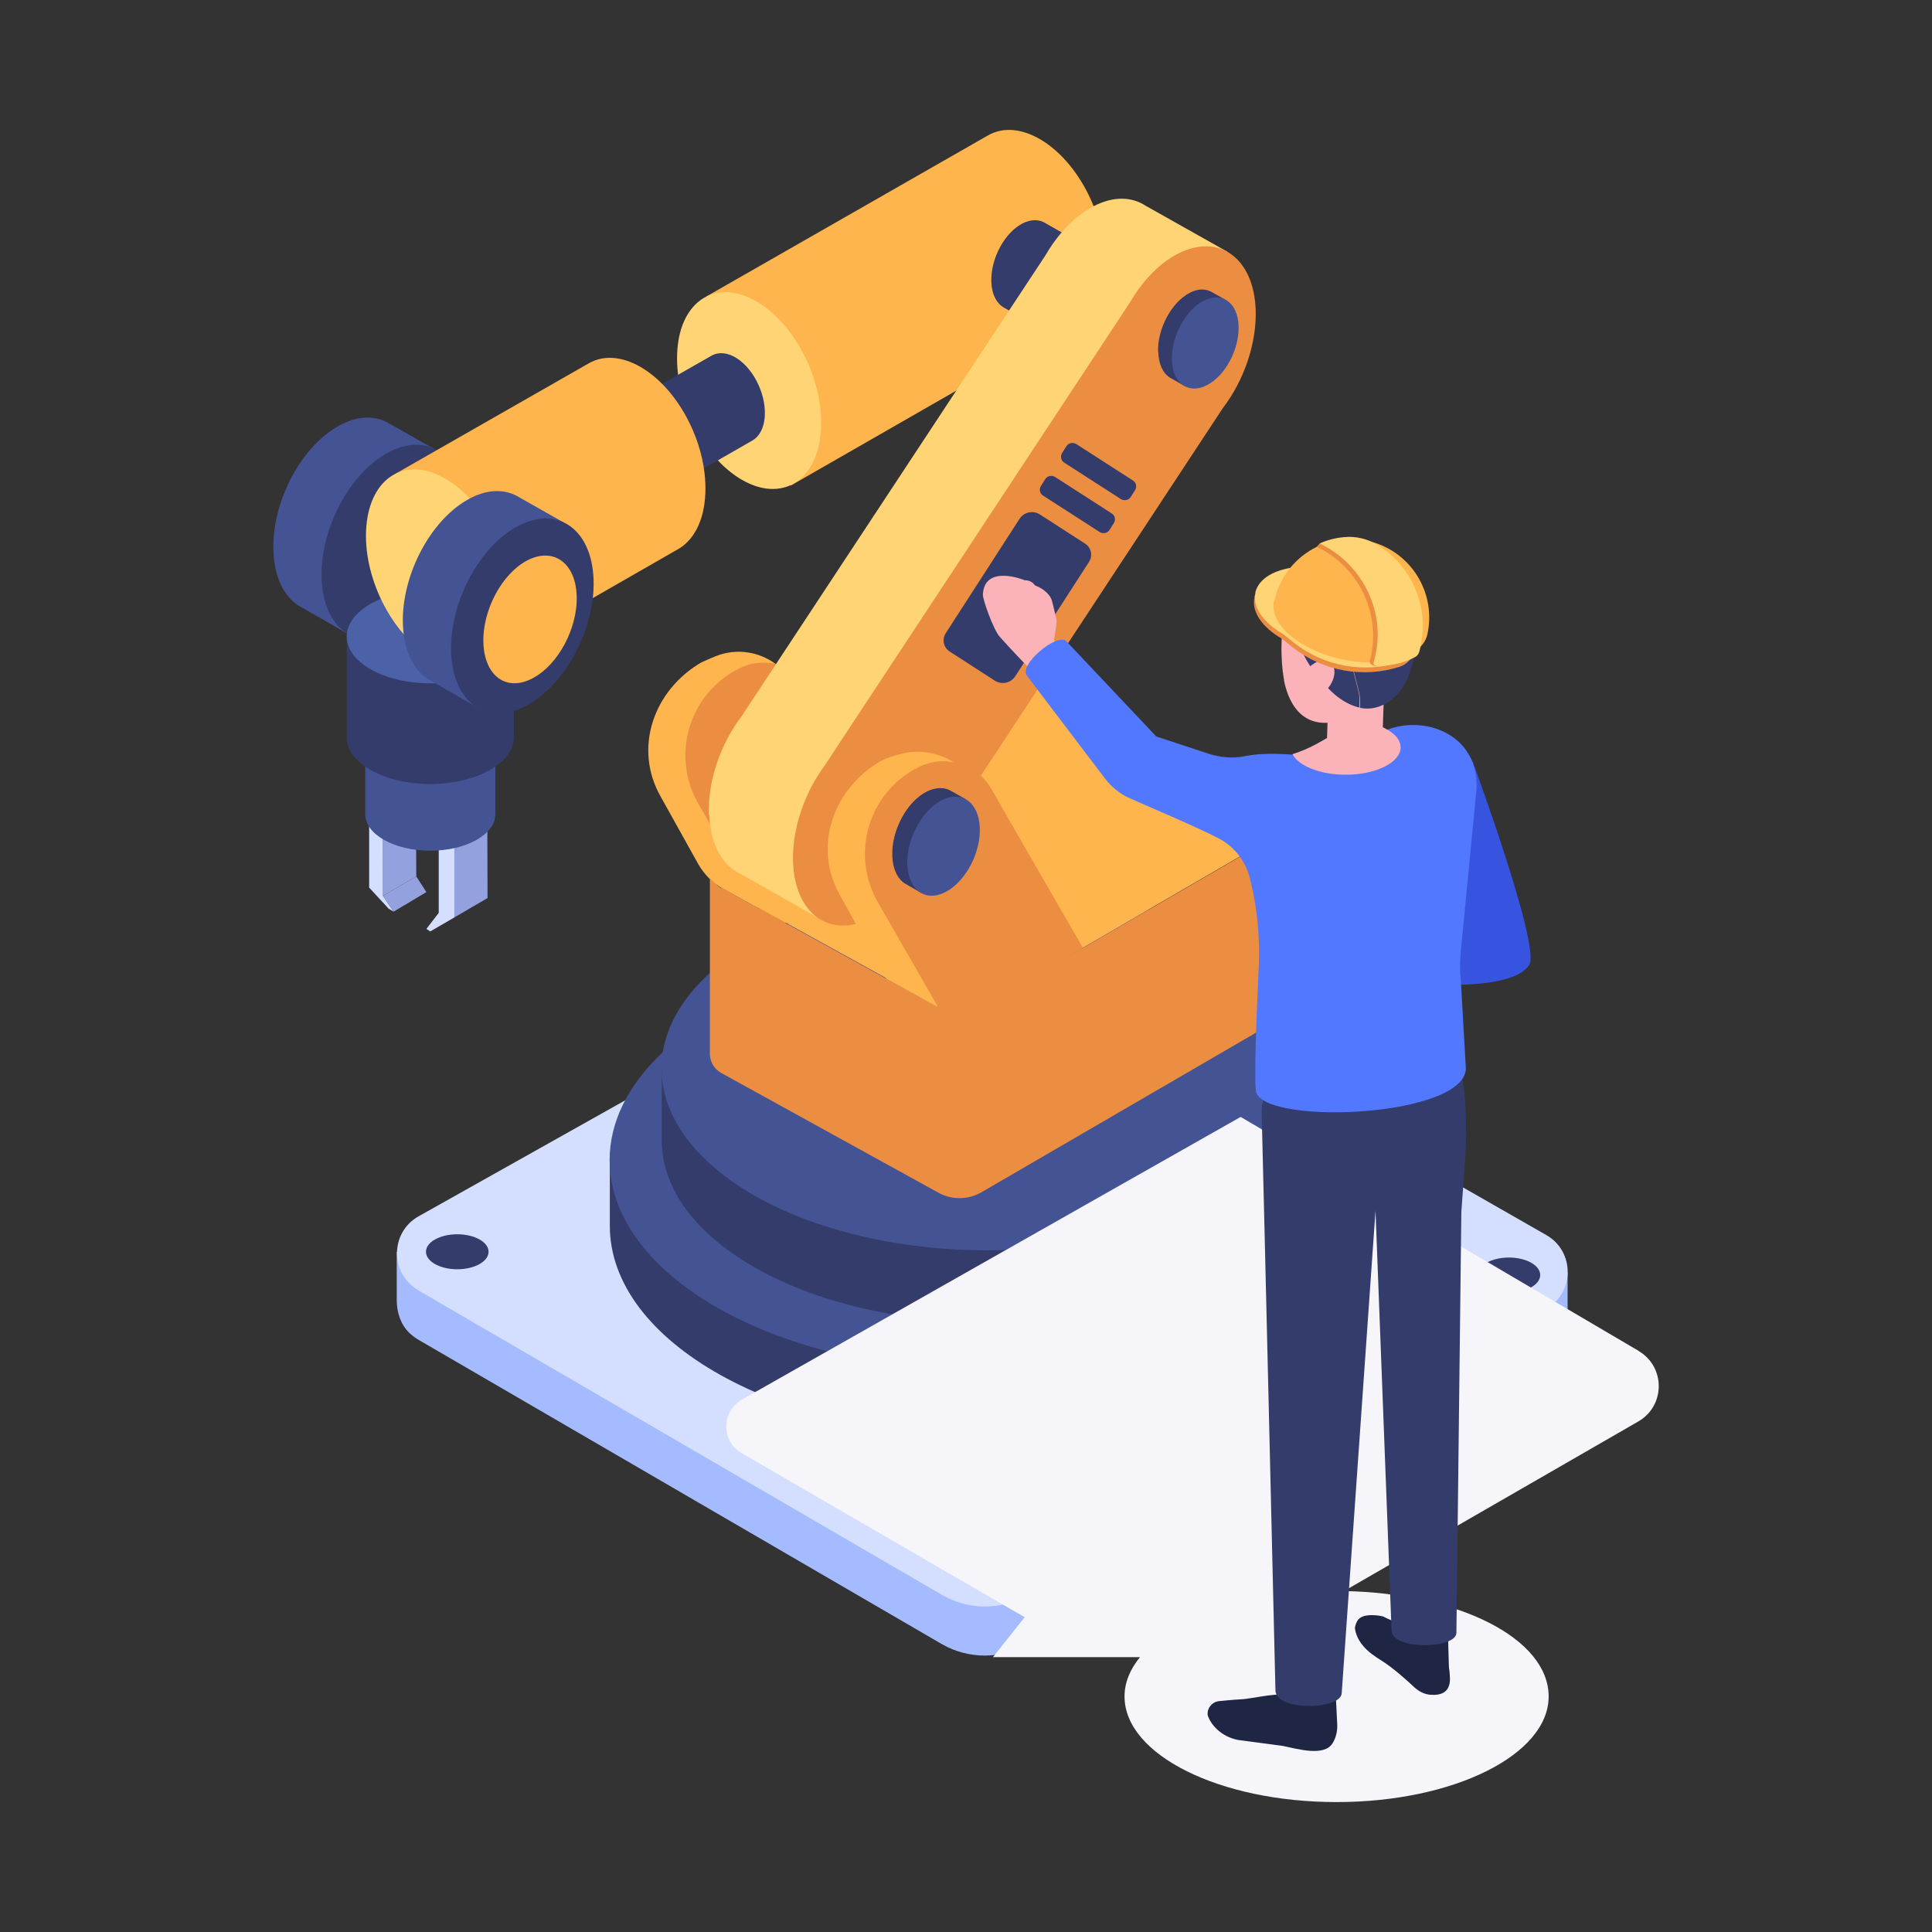 <?xml version="1.0" encoding="UTF-8"?>
<svg xmlns="http://www.w3.org/2000/svg" viewBox="0 0 93.84 93.84">
  <rect x="0" y="0" width="93.84" height="93.84" fill="#333333" stroke="none"/>
  <defs>
    <style>
      .cls-1 {
        fill: none;
      }

      .cls-2 {
        fill: #5278ff;
      }

      .cls-3 {
        fill: #f5f5fa;
        mix-blend-mode: multiply;
      }

      .cls-4 {
        fill: #1f2644;
      }

      .cls-5 {
        fill: #ec8e41;
      }

      .cls-6 {
        fill: #c5d4ff;
      }

      .cls-7 {
        fill: #93a1de;
      }

      .cls-8 {
        isolation: isolate;
      }

      .cls-9 {
        fill: #ff182b;
      }

      .cls-10 {
        fill: #fbb2b8;
      }

      .cls-11 {
        fill: #ffb54d;
      }

      .cls-12 {
        fill: #4c62a8;
      }

      .cls-13 {
        fill: #ffd474;
      }

      .cls-14 {
        fill: #445393;
      }

      .cls-15 {
        fill: #a4bbff;
      }

      .cls-16 {
        fill: #3754e0;
      }

      .cls-17 {
        fill: #343c6b;
      }

      .cls-18 {
        fill: #d4dfff;
      }
    </style>
  </defs>
  <g class="cls-8">
    <g id="_レイヤー_2" data-name="レイヤー 2">
      <g id="_ヘッダー_フッター" data-name="ヘッダー・フッター">
        <g>
          <g>
            <g>
              <g>
                <g>
                  <path class="cls-11" d="M34.1,32.16s.41-.19.72-.31c.95-.36,2.02-.21,2.84.39l-.89.09c.34.23.65.52.86.9,1.56,2.72-.8,10.88-.8,10.88l-1.69-.93c-.52-.28-.94-.71-1.23-1.22l-1.81-3.25c-1.35-2.35-.37-5.19,1.99-6.55Z"/>
                  <path class="cls-5" d="M43.88,41.25s-2.89-4.99-4.44-7.71c-.71-1.24-2.26-1.71-3.54-1.07-2.42,1.2-3.33,4.2-1.99,6.55l3.58,6.23,6.39-4Z"/>
                </g>
                <g>
                  <g>
                    <g>
                      <polygon class="cls-7" points="22.07 44.56 23.68 43.62 23.67 39.98 22.07 40.91 22.07 44.56"/>
                      <polygon class="cls-6" points="22.07 40.91 23.67 39.98 22.99 39.56 21.39 40.49 22.07 40.91"/>
                    </g>
                    <polygon class="cls-18" points="21.31 40.49 21.31 44.34 20.71 45.12 20.9 45.24 22.07 44.56 22.07 40.91 21.31 40.49"/>
                  </g>
                  <g>
                    <g>
                      <polygon class="cls-7" points="18.6 43.51 20.22 42.57 20.2 38.93 18.59 39.85 18.6 43.51"/>
                      <polygon class="cls-6" points="18.59 39.85 20.2 38.93 19.56 38.53 17.93 39.46 18.59 39.85"/>
                    </g>
                    <polygon class="cls-18" points="17.93 39.46 17.93 43.11 18.87 44.13 19.12 44.28 18.6 43.51 18.59 39.85 17.93 39.46"/>
                  </g>
                  <polygon class="cls-7" points="20.22 42.57 20.71 43.33 19.12 44.28 18.6 43.51 20.22 42.57"/>
                  <g>
                    <path class="cls-14" d="M18.83,35.27c.55-.27,1.28-.43,2.07-.43s1.51.16,2.07.43l1.09.47v3.81c0,.98-1.42,1.77-3.16,1.77s-3.16-.79-3.16-1.77v-3.81l1.09-.47Z"/>
                    <path class="cls-9" d="M20.9,34.51c-1.75,0-3.16.79-3.16,1.77s1.42,1.77,3.16,1.77,3.16-.79,3.16-1.77-1.42-1.77-3.16-1.77Z"/>
                  </g>
                </g>
                <g>
                  <path class="cls-14" d="M13.28,26.77c-.09-2.42,1.38-5.17,3.29-6.15.9-.46,1.73-.43,2.37-.03l2.17,1.23s-.94.75-.92,1.41c.09,2.42-3.14,7.65-3.14,7.65l-2.57-1.48c-.7-.46-1.15-1.37-1.2-2.63Z"/>
                  <path class="cls-17" d="M15.62,28.1c.09,2.44,1.71,3.61,3.63,2.61,1.9-.99,3.38-3.73,3.29-6.15-.09-2.42-1.72-3.59-3.63-2.61-1.91.98-3.37,3.73-3.29,6.15Z"/>
                </g>
                <g>
                  <ellipse class="cls-9" cx="20.9" cy="35.11" rx="3.44" ry="1.92"/>
                  <g>
                    <path class="cls-17" d="M18.24,30.31c.71-.34,1.64-.55,2.66-.55s1.94.21,2.66.55l1.4.61v4.89c0,1.25-1.82,2.27-4.06,2.27s-4.06-1.02-4.06-2.27v-4.89l1.4-.61Z"/>
                    <path class="cls-12" d="M20.9,28.65c-2.24,0-4.06,1.02-4.06,2.27s1.82,2.27,4.06,2.27,4.06-1.02,4.06-2.27-1.82-2.27-4.06-2.27Z"/>
                  </g>
                </g>
                <g>
                  <path class="cls-11" d="M34.31,14.4l13.69-7.83c.64-.36,1.45-.36,2.33.09,1.93.99,3.42,3.77,3.32,6.22-.05,1.37-.59,2.34-1.39,2.76l-13.86,7.95-4.09-9.18Z"/>
                  <path class="cls-17" d="M55.02,13.26l-4.29-2.45c-.29-.16-.66-.16-1.06.04-.88.45-1.56,1.72-1.52,2.84.02.62.27,1.07.63,1.26l4.37,2.51,1.87-4.19Z"/>
                  <path class="cls-13" d="M32.89,17.18c.09-2.45,1.74-3.63,3.67-2.64,1.93.99,3.42,3.77,3.32,6.22-.09,2.45-1.74,3.63-3.67,2.64-1.93-.99-3.42-3.77-3.32-6.22Z"/>
                </g>
                <g>
                  <g>
                    <g>
                      <path class="cls-15" d="M45.07,47.59c1.27-.74,2.83-.74,4.12-.02l26.95,14.23v2.37c0,.7-.34,1.4-1.04,1.79l-25.22,13.91c-1.27.73-2.84.72-4.11,0l-25.47-14.81c-.15-.09-.29-.2-.42-.32-.42-.41-.61-1-.61-1.59v-2.34l25.78-13.21Z"/>
                      <path class="cls-18" d="M20.31,62.67l25.47,14.81c1.27.73,2.83.74,4.11,0l25.22-13.91c1.38-.79,1.38-2.79,0-3.58l-25.92-14.82c-1.28-.73-2.85-.72-4.12.02l-24.76,13.9c-1.37.79-1.37,2.77,0,3.57Z"/>
                    </g>
                    <ellipse class="cls-17" cx="47.71" cy="75.93" rx="1.52" ry=".85"/>
                    <path class="cls-17" d="M22.21,59.95c-.84,0-1.52.38-1.52.85s.68.85,1.52.85,1.52-.38,1.52-.85-.68-.85-1.52-.85Z"/>
                    <path class="cls-17" d="M73.29,61.08c-.84,0-1.52.38-1.52.85s.68.85,1.52.85,1.52-.38,1.52-.85-.68-.85-1.52-.85Z"/>
                  </g>
                  <g>
                    <path class="cls-17" d="M66.32,56.35v3.19c0,5.66-8.22,10.25-18.35,10.25s-18.35-4.59-18.35-10.25v-3.19h36.7Z"/>
                    <ellipse class="cls-14" cx="47.96" cy="56.35" rx="18.35" ry="10.25"/>
                  </g>
                  <g>
                    <path class="cls-17" d="M63.8,51.89v3.49c0,4.88-7.09,8.84-15.83,8.84s-15.83-3.96-15.83-8.84v-3.49h31.67Z"/>
                    <ellipse class="cls-14" cx="47.96" cy="51.89" rx="15.83" ry="8.84"/>
                  </g>
                </g>
                <g>
                  <path class="cls-5" d="M35.02,43.11l10.52,5.8c.66.38,1.48.38,2.13,0l13.23-7.69c.34-.2.52-.54.53-.89v8.89c0,.31-.1.61-.31.83-.06.06-.14.12-.22.17l-13.23,7.69c-.66.38-1.47.38-2.13,0l-10.52-5.8c-.36-.21-.54-.57-.54-.93v-8.9c.04.33.21.66.54.85Z"/>
                  <path class="cls-11" d="M35.02,41.25l13.46-7.7c.67-.38,1.48-.38,2.14,0l10.29,5.8c.37.21.54.59.53.96-.01.35-.19.69-.53.89l-13.23,7.69c-.66.38-1.47.38-2.13,0l-10.52-5.8c-.33-.19-.54-.42-.54-.42-.14-.51.15-1.22.54-1.44Z"/>
                </g>
                <g>
                  <path class="cls-13" d="M34.43,39.57c-.06-1.65.58-3.45,1.59-4.78l14.76-22.39c.61-1.05,1.43-1.92,2.35-2.39.95-.49,1.84-.46,2.51-.02l3.98,2.24-2.73,1.02c-.08,1.5-.68,3.07-1.59,4.26l-14.82,22.51c-.43.71-.96,1.32-1.54,1.78l1.11,2.96-4.09-2.32c-.87-.4-1.46-1.42-1.51-2.87Z"/>
                  <path class="cls-5" d="M40.11,37.1l14.76-22.39c.61-1.05,1.43-1.92,2.35-2.39,1.98-1.01,3.67.2,3.77,2.71.06,1.66-.58,3.47-1.6,4.8l-14.82,22.51c-.6.99-1.39,1.81-2.28,2.26-1.98,1.01-3.67-.2-3.77-2.71-.06-1.65.58-3.45,1.59-4.78Z"/>
                  <path class="cls-17" d="M48.16,25.04h2.61c.35,0,.64.28.64.64v6.61c0,.4-.32.72-.72.72h-2.61c-.35,0-.64-.28-.64-.64v-6.61c0-.4.32-.72.72-.72Z" transform="translate(23.62 -22.16) rotate(32.83)"/>
                </g>
                <g>
                  <g>
                    <path class="cls-11" d="M42.81,36.96c.25-.14.6-.26.97-.35.88-.22,1.81-.05,2.58.43l-.89.09c.34.23.65.52.86.9,1.55,2.72-.8,10.88-.8,10.88l-2.48-1.37-2.24-4.04c-1.35-2.35-.36-5.19,1.99-6.55Z"/>
                    <path class="cls-5" d="M52.6,46.04s-2.89-4.99-4.44-7.71c-.71-1.24-2.26-1.71-3.54-1.07-2.42,1.2-3.33,4.2-1.99,6.55l3.58,6.23,6.39-4Z"/>
                  </g>
                  <g>
                    <path class="cls-17" d="M43.34,41.58c-.05-1.23.7-2.64,1.67-3.13.46-.23.88-.22,1.21-.02,0,0,.69.39.69.39l-.26.11c.12.23.19.52.2.85.05,1.23-.7,2.64-1.67,3.13-.21.11-.41.15-.59.16l.17.31-.81-.47c-.36-.23-.59-.7-.61-1.34Z"/>
                    <path class="cls-14" d="M44.07,42c.05,1.23.88,1.83,1.85,1.33.97-.5,1.72-1.9,1.67-3.13-.05-1.23-.88-1.83-1.85-1.33-.97.5-1.72,1.9-1.67,3.13Z"/>
                  </g>
                </g>
                <g>
                  <path class="cls-17" d="M56.25,17.1c-.04-1.13.65-2.42,1.54-2.88.42-.22.81-.2,1.11-.01,0,0,.64.36.64.36l-.24.1c.11.21.18.47.19.78.04,1.13-.65,2.42-1.54,2.88-.19.1-.37.14-.54.15l.16.29-.75-.43c-.33-.21-.54-.64-.56-1.23Z"/>
                  <path class="cls-14" d="M56.92,17.49c.04,1.13.8,1.68,1.7,1.22s1.58-1.75,1.54-2.88c-.04-1.13-.8-1.68-1.7-1.22-.89.46-1.58,1.75-1.54,2.88Z"/>
                </g>
                <g>
                  <g>
                    <path class="cls-17" d="M30.28,19.72l4.29-2.45c.29-.16.66-.16,1.06.04.88.45,1.56,1.72,1.52,2.84-.02.62-.27,1.07-.63,1.26l-4.37,2.51-1.87-4.19Z"/>
                    <path class="cls-18" d="M29.63,20.99c.04-1.12.79-1.66,1.67-1.21.88.45,1.56,1.72,1.52,2.84-.04,1.12-.79,1.66-1.67,1.21-.88-.45-1.56-1.72-1.52-2.84Z"/>
                  </g>
                  <g>
                    <path class="cls-11" d="M19.21,23.01l9.4-5.37c.64-.36,1.45-.36,2.33.09,1.93.99,3.42,3.77,3.32,6.22-.05,1.37-.59,2.34-1.39,2.76l-9.57,5.49-4.09-9.18Z"/>
                    <path class="cls-13" d="M17.78,25.79c.1-2.45,1.74-3.63,3.67-2.64,1.93.99,3.42,3.77,3.32,6.22-.09,2.45-1.74,3.63-3.67,2.64s-3.42-3.77-3.32-6.22Z"/>
                  </g>
                </g>
                <g>
                  <path class="cls-14" d="M19.57,30.34c-.09-2.42,1.38-5.17,3.29-6.15.9-.46,1.73-.43,2.37-.03l2.17,1.23s-.94.75-.92,1.41c.09,2.42-3.14,7.65-3.14,7.65l-2.57-1.48c-.7-.46-1.15-1.37-1.2-2.63Z"/>
                  <path class="cls-17" d="M21.91,31.68c.09,2.44,1.71,3.61,3.63,2.61,1.9-.99,3.38-3.73,3.29-6.15-.09-2.42-1.72-3.59-3.63-2.61-1.91.98-3.37,3.73-3.29,6.15Z"/>
                  <path class="cls-11" d="M23.48,31.24c.06,1.6,1.12,2.37,2.38,1.71,1.25-.65,2.21-2.44,2.15-4.03-.06-1.58-1.13-2.35-2.38-1.71-1.25.64-2.21,2.44-2.15,4.03Z"/>
                </g>
              </g>
              <g>
                <path class="cls-3" d="M79.6,65.62l-19.34-11.37-24.24,13.74c-.99.58-.99,2.02,0,2.59l13.75,7.97-1.54,1.94h7.14c-.48.59-.75,1.23-.75,1.91,0,2.83,4.61,5.13,10.3,5.13s10.3-2.3,10.3-5.13-4.42-5.02-9.94-5.12l14.3-8.24c1.31-.76,1.32-2.65.01-3.42Z"/>
                <g>
                  <path class="cls-10" d="M49.74,28.18c.22,0,.39.06.54.26.27.09.71.37.81.73.1.36.22.91.22.91.04.2-.12,1.02-.12,1.02.09.08.17.15.32.24.21.13.42.26.62.39l-1.25,1.59c-.15-.14-.29-.27-.42-.39-.17-.15-1.31-1.33-1.91-2.01-.29-.33-.82-1.79-.81-2.04.07-1.49,2-.71,2-.71Z"/>
                  <g>
                    <path class="cls-4" d="M65.81,79.05s0,.69.85,1.31c.12.09.28.2.46.31.48.3,1.13.86,1.55,1.26.23.21.49.37.84.39.52.03.98-.14.91-.92,0-.05-.01-.15-.02-.24,0-.04-.01-.08-.02-.13-.01-.06-.04-1.51-.05-1.54-.06.26-.43-.76-.65-.77-.34-.02-.29.8-.52.58-.41-.39-.86-.21-1.99-.79l-.22-.04c-.88-.1-1.02.19-1.11.46-.01.04-.02.08-.03.12Z"/>
                    <path class="cls-4" d="M59.17,82.63s.8-.08,1.07-.09c.63-.02,2-.42,2.43-.12.49.34,1.57.62,1.59-.29l.62.2c.01.19.07,1.32.07,1.39.02.33-.05.68-.23.96-.41.65-1.69.27-2.42.12l-2.18-.29c-.79-.16-1.31-.72-1.46-1.2-.04-.33.19-.62.51-.68Z"/>
                    <path class="cls-17" d="M70.73,51.31l.26.95c.06.23.11.47.13.71.11,1.13.12,2.27.04,3.41l-.18,2.48-.24,20.42c.06.82-3.16.89-3.15-.1l-.78-20.37-1.64,23.41c0,.84-3.19.91-3.22-.11,0,0-.57-24.27-.67-28.08-.07-2.68,4.81-1.96,4.81-2.08l-2.53-1.98,7.17,1.32Z"/>
                    <path class="cls-16" d="M64.08,47.23s8.95,1.59,10.2-.37c.56-.88-2.75-9.87-2.75-9.87l-.79-.98-2.24.64c-.3.08-.73-.37-.73-.37.37,1.2,2.3,7.06,2.75,8.44.07.21-6.54.67-6.54.67.5.14.58,1.64.1,1.85Z"/>
                    <path class="cls-2" d="M70.94,47.36l.26,4.56c-.12,2.31-9.43,2.74-10.17,1.19-.14-.3,0-3.84.11-6.17.06-1.35-.06-2.71-.37-4.03-.02-.06-.03-.13-.05-.2-.2-.87-.77-1.61-1.57-2.01-1.14-.59-3.54-1.59-4.3-1.94-.47-.21-.88-.55-1.19-.96l-3.78-4.98c-.42-.5,1.41-2.07,1.9-1.69l4.38,4.64,2.55.84c.56.18,1.16.24,1.74.12,1.12-.22,2.26-.06,2.33-.08.39-.11.76-.28,1.12-.47.3-.16.51-.29.51-.29l.05-.02,1.56-.83.12-.06c.06-.03.32.08.58.21.26.13.54.26.63.26.36-.13.71-.21,1.06-.23.14-.01.28,0,.41,0,1.49.07,2.97,1.08,2.9,3.07l-.77,7.96c-.04.38-.04.76-.02,1.14Z"/>
                    <path class="cls-10" d="M68.03,36.3c0,.73-1.19,1.33-2.67,1.33-1.24,0-2.29-.43-2.58-1,.39-.12.76-.28,1.12-.47.3-.16.51-.29.51-.29l.05-.02,1.56-.83c.25.03.49.08.7.14.23.07.45.15.63.26.42.23.68.54.68.88Z"/>
                    <path class="cls-10" d="M62.36,33.03c.45,2.2,1.91,2.41,3.29,1.75,1.54-.74,2.48-2.54,2.57-3.86.14-2.01-1.13-3.32-2.79-3.44-3.8-.26-3.22,4.79-3.06,5.55Z"/>
                    <path class="cls-10" d="M67.28,31.99l-.15,4.38c0,.2-.2.4-.55.51-.61.2-1.45.11-1.89-.19-.18-.12-.26-.27-.25-.41,0,0,.15-4.38.15-4.38l2.7.1Z"/>
                    <path class="cls-17" d="M65.53,30.28c-.48.63-1.2.96-1.88.93-.22,0-.43-.55-.71-.87-.18-.21-.46-.2-.57-.3-.49-.44-.57-2.02.53-2.66,1.08-.62,2.17-.63,2.92-.49.11.02-.59.36-.5.43.86.66.95,1.98.21,2.95Z"/>
                    <g>
                      <path class="cls-17" d="M65.98,33.57l-.33-1.31c-.09-.35-.26-.66-.5-.93-.25-.27-.56-.47-.91-.58l-1.31-.42c.08,1.1.55,2.01,1.57,3.09.49.52,1.02.83,1.53.95v-.21c.01-.2,0-.4-.05-.59Z"/>
                      <path class="cls-17" d="M65.83,26.9c-1.59-.14-2.9,1.17-2.9,3.09,0,.12,0,.23.02.35l1.31.42c.35.11.66.31.91.58.24.26.41.58.5.93l.33,1.31c.05.19.07.39.06.59v.21c.97.22,2.09-.51,2.47-1.88.2-.72,1.94-5.18-2.69-5.6Z"/>
                    </g>
                    <path class="cls-10" d="M63.44,32.57c-.37.45-.42,1.01-.13,1.25.29.24.83.06,1.19-.39.37-.45.42-1.01.13-1.25s-.83-.06-1.19.39Z"/>
                  </g>
                </g>
                <g>
                  <path class="cls-5" d="M60.92,29.02c.23-1.03,1.9-1.54,3.75-1.13,1.26.28,2.28.91,2.72,1.62l.13-.03.96,1.16c.5.6.23,1.51-.51,1.75-1.77.56-3.71.21-5.17-.94l-.54-.43c-.94-.54-1.48-1.3-1.33-1.99Z"/>
                  <path class="cls-13" d="M60.97,28.79c.23-1.03,1.9-1.54,3.75-1.13,1.26.28,2.28.91,2.72,1.62l.13-.03.96,1.16c.5.6.23,1.51-.51,1.75-1.77.56-3.71.21-5.17-.94l-.54-.43c-.94-.54-1.48-1.3-1.33-1.99Z"/>
                  <path class="cls-11" d="M61.88,29.18c-.25,1.12,1.22,2.39,3.28,2.84.46.1.91.15,1.34.16.92.01,1.72-.18,2.24-.55.31-.22.52-.49.59-.82.45-2.06-.85-4.09-2.9-4.54-.19-.04-.38-.07-.56-.08-.68-.04-1.33.09-1.91.37-1.01.49-1.8,1.43-2.06,2.61Z"/>
                  <path class="cls-5" d="M66.58,31.93s-.02.08-.04.13c-.03.08,0,.17.07.21.07.05.18.1.28.08.77-.17,1.39-.4,1.85-.72.58-2.32-.71-4.64-2.88-5.44-.61-.04-1.22-.02-1.76.21l-.15.16c1.98.93,3.12,3.14,2.63,5.36Z"/>
                  <path class="cls-13" d="M66.81,31.81c-.01.05-.05.21-.09.35-.03.1.05.19.15.19.74-.01,1.4-.17,1.87-.44.11-.06.18-.17.21-.3.02-.1.04-.2.05-.23.43-1.96-.46-3.9-2.07-4.9-.5-.31-1.08-.45-1.66-.39-.41.04-.82.14-1.17.31,1.98.93,3.2,3.18,2.71,5.41Z"/>
                </g>
              </g>
            </g>
            <path class="cls-17" d="M50.66,24.07l2.75,1.77c.16.1.38.06.48-.1l.21-.33c.1-.16.06-.37-.1-.47l-2.75-1.77c-.16-.1-.38-.06-.48.1l-.21.33c-.1.16-.06.37.1.47Z"/>
            <path class="cls-17" d="M51.69,22.47l2.75,1.77c.16.1.38.06.48-.1l.21-.33c.1-.16.06-.37-.1-.47l-2.75-1.77c-.16-.1-.38-.06-.48.1l-.21.33c-.1.16-.06.37.1.47Z"/>
          </g>
          <rect class="cls-1" width="93.84" height="93.84"/>
        </g>
      </g>
    </g>
  </g>
</svg>